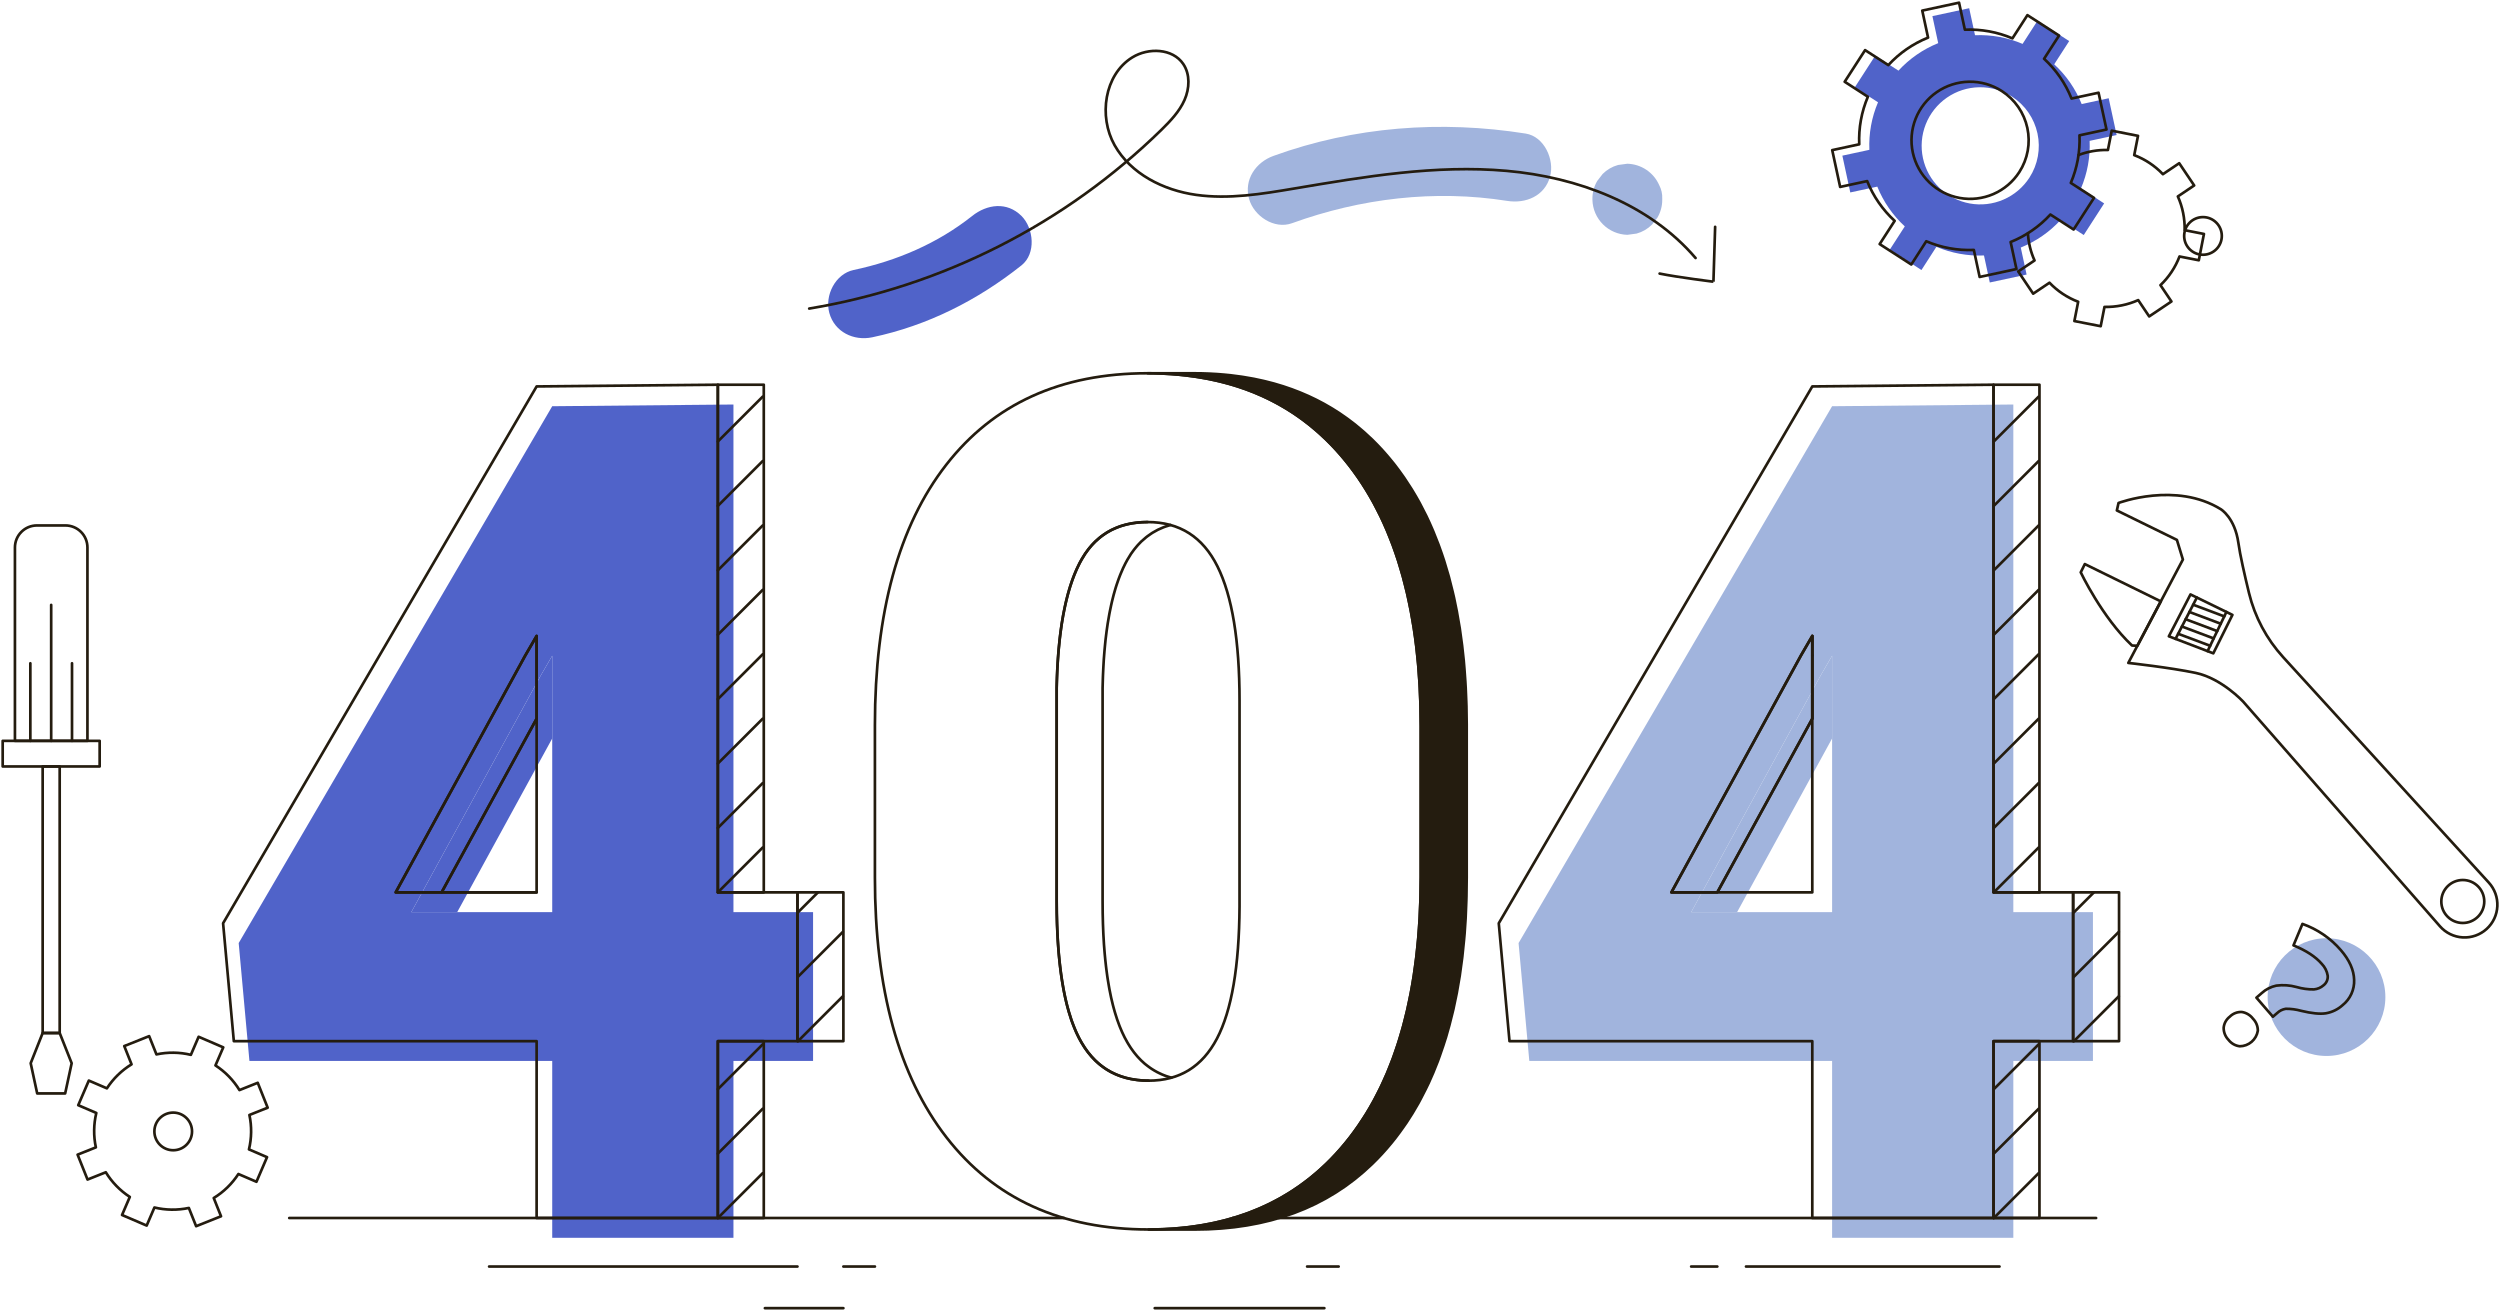 <?xml version="1.0" encoding="UTF-8"?> <svg xmlns="http://www.w3.org/2000/svg" width="931" height="488" viewBox="0 0 931 488" fill="none"> <path d="M380.411 80.43C374.977 74.996 367.542 76.047 362.027 80.43C349.177 90.64 333.892 97.165 317.915 100.537C311.043 101.987 307.057 110.054 308.836 116.528C310.792 123.649 317.936 127.063 324.827 125.608C345.396 121.267 364.021 111.838 380.411 98.814C385.913 94.443 384.978 84.997 380.411 80.43Z" fill="#5063C9"></path> <path d="M568.175 49.742C536.592 44.733 504.382 47.125 474.225 58.056C467.625 60.448 463.18 66.895 465.146 74.048C466.895 80.416 474.504 85.532 481.137 83.128C506.7 73.861 534.311 70.539 561.263 74.813C568.189 75.913 575.249 73.034 577.255 65.733C578.954 59.551 575.15 50.848 568.175 49.742Z" fill="#A1B4DD"></path> <path d="M617.898 68.965C616.88 66.643 615.222 64.658 613.119 63.243C611.015 61.828 608.552 61.04 606.018 60.973L602.562 61.438C600.392 62.036 598.416 63.188 596.826 64.781L594.793 67.412C593.627 69.401 593.014 71.666 593.018 73.973V74.449C593.109 77.868 594.508 81.121 596.927 83.54C599.345 85.958 602.599 87.357 606.018 87.449L609.474 86.984C611.643 86.386 613.62 85.234 615.21 83.641L617.243 81.01C618.408 79.02 619.021 76.755 619.018 74.449V73.973C619.096 72.233 618.71 70.505 617.898 68.965V68.965Z" fill="#A1B4DD"></path> <path d="M866.391 393.24C878.497 393.24 888.312 383.426 888.312 371.319C888.312 359.213 878.497 349.398 866.391 349.398C854.284 349.398 844.47 359.213 844.47 371.319C844.47 383.426 854.284 393.24 866.391 393.24Z" fill="#A1B4DD"></path> <path d="M778.178 52.457L788.238 50.287L785.277 36.587L775.218 38.757C772.953 33.12 769.458 28.06 764.988 23.947L770.567 15.297L758.787 7.697L753.208 16.347C747.618 13.965 741.567 12.862 735.497 13.117L733.327 3.057L719.627 6.007L721.787 16.067C716.152 18.335 711.096 21.833 706.987 26.307L698.336 20.727L690.736 32.507L699.375 38.087C696.996 43.677 695.896 49.727 696.155 55.797L686.095 57.967L689.046 71.667L699.105 69.497C701.373 75.134 704.871 80.194 709.345 84.307L703.765 92.957L715.546 100.557L721.115 91.907C726.707 94.289 732.761 95.392 738.835 95.137L740.995 105.197L754.706 102.247L752.535 92.187C758.172 89.919 763.232 86.42 767.345 81.947L775.986 87.527L783.586 75.747L774.947 70.167C777.33 64.578 778.434 58.527 778.178 52.457V52.457ZM755.767 66.137C753.427 69.762 750.065 72.612 746.105 74.326C742.146 76.041 737.767 76.543 733.522 75.769C729.277 74.994 725.357 72.979 722.258 69.977C719.159 66.975 717.019 63.121 716.11 58.903C715.201 54.685 715.563 50.292 717.151 46.28C718.739 42.268 721.48 38.816 725.029 36.362C728.578 33.909 732.775 32.562 737.089 32.493C741.404 32.425 745.641 33.637 749.267 35.977C754.127 39.115 757.543 44.055 758.761 49.711C759.98 55.367 758.903 61.275 755.767 66.137V66.137Z" fill="#5063C9"></path> <path d="M273.137 339.689V150.639L205.647 151.279L88.887 351.199L92.887 395.099H205.647V460.959H273.137V395.099H302.787V339.689H273.137ZM205.647 339.689H153.167L201.437 251.449L205.647 244.199V339.689Z" fill="#5063C9"></path> <path d="M205.643 244.195V275.005L170.263 339.685H153.163L201.433 251.445L205.643 244.195Z" fill="#5063C9"></path> <path d="M749.765 339.689V150.639L682.275 151.279L565.515 351.199L569.515 395.099H682.275V460.959H749.765V395.099H779.415V339.689H749.765ZM682.275 339.689H629.795L678.065 251.449L682.275 244.199V339.689Z" fill="#A1B4DD"></path> <path d="M682.271 244.195V275.005L646.891 339.685H629.791L678.061 251.445L682.271 244.195Z" fill="#A1B4DD"></path> <path d="M199.837 332.32H164.457" stroke="#241C0F" stroke-linecap="round" stroke-linejoin="round"></path> <path d="M284.432 387.729H267.331V453.591H284.432V387.729Z" stroke="#241C0F" stroke-linecap="round" stroke-linejoin="round"></path> <path d="M284.432 143.27H267.331V332.315H284.432V143.27Z" stroke="#241C0F" stroke-linecap="round" stroke-linejoin="round"></path> <path d="M314.076 332.316H296.975V387.729H314.076V332.316Z" stroke="#241C0F" stroke-linecap="round" stroke-linejoin="round"></path> <path d="M164.457 332.316H199.837V267.636L164.457 332.316ZM267.327 332.316V143.27L199.837 143.91L83.077 343.829L87.077 387.73H199.837V453.59H267.327V387.73H296.977V332.316H267.327ZM199.837 332.316H147.357L195.627 244.076L199.837 236.826V332.316Z" stroke="#241C0F" stroke-linecap="round" stroke-linejoin="round"></path> <path d="M199.837 236.83V267.64L164.457 332.316H147.357L195.627 244.076L199.837 236.83Z" stroke="#241C0F" stroke-linecap="round" stroke-linejoin="round"></path> <path d="M427.348 194.416C426.908 194.416 426.458 194.426 426.028 194.446C425.598 194.466 425.168 194.486 424.738 194.516L424.008 194.576C423.688 194.606 423.358 194.636 423.038 194.676C422.718 194.716 422.408 194.766 422.088 194.816C421.938 194.836 421.778 194.866 421.618 194.876C421.553 194.884 421.49 194.897 421.428 194.916C421.278 194.936 421.128 194.966 420.978 194.996C420.829 195.016 420.682 195.046 420.538 195.086C420.278 195.136 420.018 195.196 419.758 195.256C419.689 195.262 419.621 195.279 419.558 195.306C419.268 195.366 418.988 195.446 418.708 195.526C418.388 195.616 418.068 195.706 417.758 195.806C417.448 195.906 417.148 196.006 416.838 196.116C416.628 196.196 416.408 196.276 416.198 196.356C415.608 196.586 415.038 196.836 414.468 197.106C414.198 197.226 413.928 197.356 413.668 197.496C413.408 197.636 413.148 197.776 412.888 197.926C412.628 198.076 412.348 198.236 412.088 198.396C411.928 198.496 411.778 198.606 411.618 198.706C411.118 199.036 410.638 199.366 410.168 199.726C409.998 199.866 409.818 199.996 409.648 200.136C409.078 200.596 408.518 201.076 407.988 201.586C407.728 201.816 407.478 202.076 407.228 202.346C407.038 202.536 406.858 202.736 406.678 202.936C406.608 203.016 406.548 203.086 406.478 203.156C406.408 203.226 406.348 203.316 406.288 203.386C406.098 203.606 405.918 203.806 405.738 204.026C405.648 204.136 405.558 204.246 405.478 204.366C405.368 204.496 405.268 204.626 405.168 204.756C404.868 205.156 404.568 205.556 404.278 205.986C404.238 206.051 404.191 206.111 404.138 206.166C404.109 206.208 404.082 206.251 404.058 206.296C403.998 206.376 403.958 206.476 403.898 206.556C403.518 207.146 403.138 207.756 402.778 208.386C402.728 208.486 402.658 208.576 402.608 208.676C402.408 209.026 402.208 209.386 402.018 209.756C401.618 210.526 401.238 211.326 400.878 212.156C400.678 212.616 400.468 213.086 400.278 213.576C400.178 213.806 400.088 214.046 399.988 214.286C399.858 214.586 399.738 214.906 399.628 215.216C399.578 215.336 399.538 215.456 399.498 215.576C399.378 215.896 399.268 216.216 399.158 216.536C399.008 216.956 398.858 217.396 398.718 217.826C398.518 218.426 398.328 219.026 398.148 219.646C398.118 219.776 398.088 219.896 398.048 220.026C397.908 220.496 397.768 220.976 397.638 221.466C397.538 221.866 397.428 222.266 397.328 222.676C397.198 223.176 397.078 223.676 396.958 224.186C396.908 224.396 396.858 224.586 396.808 224.786C396.808 224.806 396.808 224.816 396.798 224.826C396.768 224.996 396.738 225.166 396.698 225.336C396.518 226.146 396.338 226.986 396.178 227.836C396.118 228.126 396.058 228.416 396.008 228.716C395.948 229.036 395.888 229.346 395.828 229.676C395.678 230.506 395.538 231.346 395.408 232.206C395.398 232.256 395.388 232.296 395.378 232.346C395.318 232.746 395.258 233.146 395.208 233.546C395.058 234.576 394.918 235.626 394.788 236.696C394.728 237.156 394.678 237.616 394.628 238.086C394.494 239.246 394.374 240.436 394.268 241.656L394.208 242.406L394.118 243.366C394.108 243.516 394.098 243.676 394.088 243.836C394.078 244.036 394.058 244.226 394.048 244.426C394.008 244.826 393.978 245.226 393.958 245.636C393.938 246.046 393.898 246.466 393.878 246.886C393.868 247.196 393.848 247.516 393.828 247.836C393.808 248.116 393.788 248.406 393.768 248.696C393.728 249.616 393.678 250.546 393.648 251.496C393.638 251.876 393.618 252.246 393.608 252.636C393.588 253.186 393.568 253.736 393.548 254.296C393.538 254.936 393.518 255.576 393.508 256.226V335.506C393.508 337.116 393.518 338.706 393.548 340.256C393.568 341.326 393.598 342.386 393.628 343.416C393.638 343.826 393.648 344.226 393.668 344.626C393.728 346.566 393.818 348.456 393.928 350.286C393.998 351.336 394.068 352.356 394.148 353.376C394.188 353.916 394.228 354.456 394.278 354.996C394.328 355.646 394.388 356.296 394.458 356.936C394.478 357.096 394.488 357.256 394.508 357.416C394.588 358.226 394.678 359.026 394.768 359.806C394.828 360.296 394.888 360.786 394.948 361.266C395.048 362.026 395.148 362.776 395.248 363.506C395.318 363.966 395.388 364.436 395.458 364.886C395.568 365.646 395.698 366.376 395.828 367.106C395.898 367.506 395.968 367.916 396.038 368.316C396.118 368.746 396.198 369.176 396.288 369.596C396.378 370.016 396.458 370.436 396.548 370.856C396.838 372.256 397.158 373.606 397.508 374.896C397.668 375.496 397.828 376.086 397.998 376.666C398.288 377.696 398.598 378.686 398.928 379.646C398.948 379.706 398.968 379.766 398.988 379.836C399.108 380.166 399.218 380.496 399.338 380.816C399.348 380.826 399.348 380.846 399.358 380.856C399.638 381.646 399.938 382.406 400.248 383.136C400.708 384.256 401.198 385.326 401.718 386.336C401.888 386.676 402.058 387.006 402.238 387.326C402.388 387.596 402.548 387.866 402.698 388.126C402.798 388.316 402.908 388.486 403.018 388.666C403.258 389.066 403.498 389.456 403.748 389.836C403.868 390.026 403.998 390.216 404.128 390.406C404.378 390.766 404.628 391.116 404.888 391.466C405.018 391.636 405.138 391.806 405.268 391.976C405.668 392.506 406.088 393.006 406.528 393.496C406.818 393.816 407.118 394.126 407.418 394.436C407.478 394.496 407.538 394.566 407.608 394.636C407.66 394.706 407.72 394.77 407.788 394.826C408.018 395.056 408.258 395.286 408.498 395.496C408.868 395.836 409.238 396.166 409.618 396.466C409.768 396.596 409.918 396.706 410.068 396.826C410.128 396.866 410.188 396.916 410.258 396.956C410.591 397.216 410.931 397.466 411.278 397.706C411.374 397.789 411.478 397.863 411.588 397.926C411.616 397.944 411.643 397.964 411.668 397.986C411.718 398.016 411.768 398.056 411.828 398.086C411.848 398.096 411.868 398.116 411.888 398.116C411.92 398.138 411.953 398.158 411.988 398.176C412.298 398.376 412.608 398.566 412.918 398.746C413.038 398.816 413.148 398.886 413.268 398.956L413.278 398.966C413.32 398.995 413.363 399.022 413.408 399.046C413.497 399.083 413.584 399.127 413.668 399.176C413.672 399.18 413.677 399.183 413.682 399.184C413.687 399.186 413.692 399.187 413.698 399.186C413.998 399.346 414.298 399.496 414.608 399.636C414.688 399.676 414.778 399.726 414.858 399.776C415.358 400.016 415.878 400.236 416.398 400.426L416.698 400.546C416.808 400.596 416.908 400.626 417.008 400.666C417.088 400.696 417.188 400.726 417.268 400.756H417.278C417.638 400.876 417.988 400.986 418.348 401.096C418.438 401.126 418.518 401.156 418.618 401.186C418.638 401.196 418.648 401.206 418.668 401.206C418.768 401.236 418.878 401.276 418.988 401.306C419.058 401.326 419.128 401.336 419.198 401.356C419.468 401.426 419.728 401.496 419.998 401.556C420.218 401.606 420.428 401.646 420.648 401.696C420.702 401.703 420.756 401.717 420.808 401.736C420.82 401.744 420.834 401.747 420.848 401.746C420.958 401.776 421.078 401.796 421.188 401.826C421.218 401.826 421.258 401.836 421.288 401.836C422.078 401.986 422.878 402.116 423.698 402.206C423.72 402.214 423.744 402.218 423.768 402.216L424.108 402.246L424.448 402.276C424.588 402.286 424.728 402.306 424.868 402.316C425.058 402.326 425.258 402.346 425.448 402.356L426.018 402.386C426.318 402.406 426.628 402.416 426.928 402.426H427.758" stroke="#241C0F" stroke-linecap="round" stroke-linejoin="round"></path> <path d="M436.227 401.33C436.227 401.33 436.227 401.34 436.217 401.33C435.957 401.26 435.697 401.18 435.447 401.1C435.087 400.99 434.727 400.88 434.367 400.76L433.497 400.43C433.177 400.3 432.867 400.18 432.547 400.04C432.267 399.92 431.987 399.78 431.707 399.64C431.407 399.5 431.097 399.35 430.797 399.19C430.537 399.05 430.277 398.9 430.017 398.75C429.707 398.57 429.397 398.38 429.087 398.18C428.847 398.03 428.617 397.87 428.377 397.71C428.037 397.47 427.687 397.22 427.357 396.96C427.077 396.75 426.797 396.54 426.527 396.31L426.197 396.04C425.767 395.67 425.347 395.28 424.937 394.88C424.797 394.74 424.657 394.59 424.517 394.44C424.217 394.13 423.917 393.82 423.627 393.5C423.457 393.31 423.297 393.11 423.137 392.92C422.877 392.61 422.617 392.3 422.367 391.98C422.237 391.81 422.117 391.64 421.987 391.47C421.727 391.12 421.477 390.77 421.227 390.41C421.097 390.22 420.967 390.03 420.847 389.84C420.597 389.46 420.357 389.07 420.117 388.67C420.007 388.49 419.897 388.32 419.797 388.13C419.457 387.55 419.127 386.96 418.817 386.34C418.507 385.74 418.207 385.11 417.917 384.46C417.837 384.27 417.747 384.07 417.667 383.88C417.457 383.4 417.247 382.91 417.047 382.41C416.967 382.19 416.877 381.99 416.797 381.77C416.557 381.14 416.317 380.5 416.097 379.84C416.067 379.76 416.037 379.69 416.017 379.62C415.767 378.89 415.527 378.13 415.297 377.35C415.227 377.13 415.167 376.9 415.097 376.67C414.927 376.09 414.767 375.5 414.607 374.9C414.537 374.64 414.477 374.39 414.407 374.13C414.227 373.43 414.057 372.72 413.897 371.99C413.867 371.85 413.827 371.72 413.797 371.58C413.747 371.34 413.697 371.09 413.647 370.85C413.467 370.02 413.297 369.18 413.137 368.32C413.067 367.92 412.997 367.51 412.927 367.11C412.797 366.38 412.677 365.65 412.557 364.89C412.487 364.44 412.417 363.97 412.347 363.51C412.247 362.78 412.147 362.03 412.047 361.27C411.987 360.79 411.927 360.3 411.867 359.81C411.777 359.03 411.687 358.23 411.607 357.42C411.557 356.86 411.497 356.31 411.447 355.75C411.417 355.5 411.397 355.25 411.377 355C411.287 353.93 411.197 352.84 411.117 351.73V351.72C411.047 350.6 410.977 349.46 410.917 348.3C410.907 348.04 410.887 347.77 410.877 347.5C410.827 346.35 410.777 345.18 410.737 344C410.737 343.87 410.727 343.73 410.727 343.6C410.697 342.51 410.667 341.39 410.647 340.26C410.647 339.99 410.637 339.71 410.637 339.44C410.617 338.15 410.607 336.84 410.607 335.51V256.23C410.627 255.01 410.667 253.82 410.707 252.64C410.717 252.25 410.737 251.88 410.747 251.5C410.777 250.71 410.817 249.92 410.857 249.14C410.877 248.7 410.897 248.27 410.927 247.84C410.967 247.14 411.007 246.43 411.047 245.74C411.077 245.3 411.117 244.86 411.147 244.43C411.197 243.75 411.247 243.08 411.307 242.41C411.337 242 411.377 241.59 411.417 241.18C411.477 240.49 411.547 239.81 411.617 239.13C411.657 238.77 411.687 238.41 411.727 238.06C411.827 237.21 411.927 236.38 412.037 235.55C412.057 235.39 412.077 235.22 412.097 235.06C412.227 234.09 412.357 233.14 412.507 232.21C412.687 231.02 412.887 229.85 413.107 228.72C413.157 228.42 413.217 228.13 413.277 227.84C413.447 226.99 413.617 226.15 413.797 225.34C413.877 224.95 413.967 224.57 414.057 224.19C414.177 223.68 414.297 223.18 414.427 222.68C414.527 222.27 414.637 221.87 414.737 221.47C414.877 220.98 415.007 220.5 415.147 220.02C415.267 219.62 415.377 219.22 415.497 218.83C415.607 218.49 415.717 218.16 415.817 217.83C415.967 217.39 416.107 216.96 416.257 216.54C416.367 216.22 416.477 215.9 416.597 215.58C416.757 215.14 416.927 214.71 417.087 214.29C417.187 214.05 417.277 213.81 417.377 213.58C417.567 213.09 417.777 212.62 417.987 212.16C418.057 211.99 418.137 211.81 418.207 211.64C418.507 211 418.807 210.37 419.127 209.76C419.367 209.29 419.627 208.84 419.877 208.39C420.237 207.76 420.617 207.15 420.997 206.56C421.067 206.45 421.137 206.33 421.207 206.22C421.267 206.14 421.327 206.07 421.377 205.99C421.667 205.57 421.967 205.16 422.267 204.76C422.367 204.63 422.467 204.5 422.577 204.37C422.837 204.03 423.107 203.71 423.387 203.39L423.777 202.94C424.137 202.54 424.507 202.16 424.887 201.78C424.93 201.742 424.97 201.702 425.007 201.66C425.032 201.634 425.059 201.611 425.087 201.59C425.617 201.08 426.177 200.6 426.747 200.14C426.917 200 427.097 199.87 427.267 199.73C427.737 199.37 428.217 199.04 428.717 198.71C428.877 198.61 429.027 198.5 429.187 198.4C429.827 198 430.487 197.63 431.167 197.29C431.297 197.23 431.437 197.17 431.567 197.11C432.137 196.84 432.707 196.59 433.297 196.36C433.507 196.28 433.727 196.2 433.947 196.12C434.547 195.9 435.167 195.71 435.807 195.53C435.827 195.52 435.857 195.52 435.877 195.51" stroke="#241C0F" stroke-linecap="round" stroke-linejoin="round"></path> <path d="M546.058 335.473C546.076 334.873 546.094 334.273 546.108 333.673C546.163 331.402 546.2 329.113 546.2 326.783V269.77C546.2 267.493 546.159 265.252 546.1 263.032C546.084 262.403 546.056 261.786 546.035 261.162C545.98 259.466 545.91 257.785 545.826 256.119C545.785 255.342 545.738 254.571 545.691 253.801C545.597 252.255 545.487 250.723 545.363 249.207C545.304 248.487 545.249 247.763 545.185 247.05C545.154 246.705 545.132 246.35 545.099 246.009C544.984 244.8 544.841 243.621 544.708 242.432C544.631 241.745 544.565 241.048 544.483 240.368C544.217 238.198 543.923 236.058 543.603 233.949C543.574 233.758 543.537 233.574 543.503 233.383C543.203 231.473 542.877 229.589 542.525 227.733C542.395 227.048 542.249 226.38 542.113 225.702C541.908 224.688 541.713 223.661 541.495 222.663C541.403 222.245 541.302 221.837 541.207 221.422C541.126 221.068 541.044 220.715 540.961 220.365C540.533 218.542 540.079 216.747 539.599 214.979C539.53 214.725 539.456 214.479 539.386 214.223C538.896 212.465 538.382 210.734 537.842 209.03C537.806 208.918 537.773 208.803 537.737 208.691C537.178 206.953 536.585 205.254 535.971 203.576C535.863 203.276 535.757 202.983 535.647 202.689C535.043 201.071 534.413 199.482 533.755 197.92C533.632 197.629 533.507 197.341 533.383 197.052C532.701 195.463 531.998 193.896 531.261 192.366C531.195 192.228 531.125 192.095 531.061 191.957C530.338 190.47 529.588 189.011 528.812 187.579C528.712 187.393 528.612 187.204 528.512 187.02C527.72 185.575 526.895 184.162 526.049 182.774C525.888 182.509 525.726 182.244 525.563 181.982C524.715 180.616 523.842 179.279 522.943 177.969C522.794 177.752 522.643 177.54 522.49 177.325C521.538 175.964 520.566 174.625 519.556 173.325C519.37 173.085 519.182 172.846 518.994 172.608C518.837 172.408 518.674 172.219 518.516 172.022C518.157 171.576 517.796 171.135 517.433 170.697C517.178 170.391 516.922 170.089 516.664 169.788C516.3 169.362 515.933 168.94 515.564 168.522C515.304 168.228 515.042 167.935 514.779 167.645C514.398 167.227 514.013 166.816 513.627 166.407C513.368 166.133 513.109 165.857 512.847 165.586C512.434 165.16 512.014 164.741 511.593 164.324C511.404 164.136 511.219 163.941 511.027 163.754C510.988 163.717 510.947 163.682 510.908 163.644C510.01 162.772 509.097 161.926 508.168 161.104C507.974 160.93 507.778 160.758 507.58 160.587C506.641 159.767 505.69 158.965 504.721 158.187C504.692 158.163 504.664 158.137 504.635 158.114C504.527 158.029 504.414 157.949 504.306 157.864C503.588 157.297 502.86 156.743 502.122 156.202C501.879 156.024 501.637 155.846 501.392 155.671C500.592 155.092 499.773 154.524 498.948 153.971C498.887 153.93 498.828 153.886 498.767 153.845L498.724 153.818C497.884 153.263 497.032 152.727 496.172 152.203C495.925 152.052 495.672 151.903 495.425 151.759C494.789 151.381 494.148 151.011 493.501 150.649C493.345 150.561 493.194 150.467 493.037 150.381C492.908 150.309 492.774 150.245 492.644 150.174C491.992 149.818 491.335 149.473 490.671 149.138C490.446 149.023 490.223 148.904 489.997 148.791C489.112 148.351 488.218 147.925 487.316 147.514L487.206 147.461C487.05 147.391 486.89 147.328 486.734 147.261C486.012 146.94 485.284 146.627 484.549 146.322C484.241 146.196 483.931 146.072 483.622 145.948C482.968 145.688 482.31 145.435 481.647 145.189C481.456 145.117 481.268 145.038 481.076 144.968C480.963 144.927 480.847 144.892 480.733 144.851C479.807 144.517 478.874 144.198 477.933 143.894L477.766 143.838C476.766 143.518 475.756 143.219 474.738 142.932C474.638 142.902 474.531 142.868 474.425 142.838C474.248 142.789 474.064 142.748 473.885 142.699C473.025 142.465 472.158 142.242 471.285 142.03C471.007 141.962 470.731 141.892 470.451 141.83C469.351 141.574 468.241 141.33 467.118 141.111C467.07 141.101 467.023 141.089 466.975 141.08C466.852 141.056 466.725 141.038 466.602 141.015C465.46 140.796 464.307 140.596 463.141 140.415C462.885 140.375 462.63 140.332 462.372 140.293C461.106 140.103 459.824 139.934 458.527 139.787C458.427 139.776 458.327 139.759 458.233 139.748C457.861 139.706 457.483 139.674 457.109 139.636C456.709 139.596 456.315 139.554 455.915 139.517C455.372 139.468 454.823 139.426 454.275 139.384C453.892 139.354 453.51 139.322 453.124 139.295C452.535 139.256 451.941 139.225 451.348 139.195C450.995 139.176 450.648 139.153 450.288 139.137C449.588 139.106 448.876 139.085 448.166 139.065C447.915 139.058 447.666 139.047 447.415 139.041H447.363C446.401 139.02 445.435 139.01 444.463 139.01H427.363C428.356 139.01 429.342 139.021 430.32 139.043C430.572 139.049 430.82 139.06 431.071 139.067C431.781 139.087 432.49 139.108 433.193 139.139C433.549 139.155 433.899 139.178 434.252 139.197C434.846 139.228 435.44 139.259 436.029 139.297C436.415 139.324 436.796 139.356 437.18 139.386C437.728 139.428 438.28 139.47 438.82 139.519C439.22 139.556 439.62 139.598 440.014 139.638C440.488 139.686 440.961 139.738 441.432 139.789C442.728 139.936 444.009 140.105 445.277 140.295C445.535 140.334 445.79 140.377 446.046 140.417C447.211 140.6 448.365 140.8 449.507 141.017C449.678 141.05 449.852 141.079 450.023 141.117C451.146 141.338 452.256 141.58 453.356 141.836C453.636 141.901 453.912 141.971 454.19 142.036C455.066 142.246 455.935 142.469 456.795 142.705C457.08 142.783 457.365 142.858 457.648 142.938C458.666 143.225 459.678 143.524 460.676 143.844L460.843 143.9C461.787 144.2 462.72 144.525 463.643 144.857C463.95 144.967 464.253 145.081 464.557 145.195C465.221 145.441 465.879 145.694 466.532 145.954C466.841 146.078 467.151 146.202 467.459 146.328C468.193 146.632 468.921 146.945 469.644 147.267C469.838 147.354 470.034 147.435 470.226 147.523C471.13 147.933 472.023 148.358 472.907 148.8C473.133 148.913 473.356 149.032 473.582 149.147C474.244 149.484 474.901 149.829 475.553 150.182C475.841 150.338 476.128 150.497 476.412 150.658C477.059 151.02 477.701 151.39 478.338 151.769C478.585 151.917 478.838 152.061 479.081 152.211C479.941 152.735 480.792 153.273 481.634 153.827C481.709 153.877 481.783 153.927 481.858 153.98C482.683 154.529 483.497 155.097 484.302 155.68C484.547 155.855 484.789 156.033 485.032 156.211C485.766 156.753 486.494 157.307 487.216 157.873C487.354 157.982 487.494 158.086 487.631 158.196C488.6 158.969 489.551 159.771 490.49 160.596C490.69 160.768 490.883 160.94 491.078 161.114C492.005 161.938 492.918 162.784 493.817 163.652C494.049 163.877 494.277 164.108 494.507 164.337C494.927 164.752 495.343 165.171 495.757 165.595C496.019 165.866 496.277 166.142 496.537 166.416C496.923 166.825 497.308 167.236 497.689 167.654C497.953 167.944 498.214 168.236 498.474 168.531C498.844 168.949 499.211 169.371 499.574 169.797C499.832 170.097 500.088 170.397 500.343 170.706C500.707 171.143 501.068 171.585 501.426 172.031C501.774 172.464 502.126 172.893 502.466 173.331C503.476 174.631 504.448 175.972 505.4 177.331C505.551 177.546 505.7 177.758 505.853 177.975C506.753 179.283 507.627 180.621 508.473 181.988C508.636 182.25 508.798 182.515 508.959 182.78C509.805 184.168 510.63 185.58 511.422 187.026C511.522 187.21 511.622 187.399 511.722 187.585C512.498 189.019 513.248 190.479 513.972 191.966C514.038 192.102 514.108 192.234 514.172 192.366C514.909 193.897 515.613 195.466 516.295 197.054C516.419 197.342 516.544 197.63 516.666 197.92C517.323 199.483 517.954 201.074 518.56 202.692C518.669 202.985 518.775 203.281 518.883 203.576C519.497 205.254 520.091 206.955 520.649 208.693C520.685 208.803 520.717 208.916 520.749 209.027C521.292 210.729 521.807 212.462 522.295 214.227C522.365 214.479 522.439 214.727 522.508 214.983C522.99 216.748 523.444 218.543 523.87 220.369C523.954 220.72 524.036 221.072 524.116 221.426C524.437 222.831 524.731 224.267 525.022 225.706C525.158 226.384 525.304 227.052 525.434 227.737C525.786 229.593 526.112 231.476 526.412 233.387C526.442 233.578 526.479 233.762 526.512 233.953C526.838 236.059 527.132 238.198 527.392 240.372C527.474 241.052 527.54 241.749 527.617 242.436C527.788 243.963 527.953 245.496 528.094 247.054C528.158 247.767 528.213 248.491 528.272 249.211C528.396 250.729 528.505 252.262 528.6 253.811C528.647 254.579 528.694 255.349 528.734 256.125C528.822 257.791 528.892 259.474 528.944 261.173C528.965 261.797 528.993 262.412 529.009 263.04C529.071 265.43 529.105 267.852 529.109 270.306V326.79C529.109 329.12 529.072 331.409 529.017 333.68C529.003 334.28 528.985 334.88 528.967 335.48C528.907 337.466 528.825 339.431 528.723 341.374C528.707 341.663 528.698 341.957 528.681 342.244C528.555 344.468 528.4 346.66 528.214 348.82C528.182 349.197 528.149 349.573 528.114 349.947C527.928 352.04 527.717 354.107 527.479 356.147C527.446 356.421 527.41 356.692 527.379 356.965C527.121 359.081 526.841 361.173 526.526 363.226L526.516 363.292C526.178 365.492 525.806 367.654 525.399 369.778C525.273 370.443 525.123 371.084 524.99 371.741C524.697 373.191 524.406 374.641 524.081 376.058C523.966 376.558 523.837 377.043 523.718 377.54C523.372 378.986 523.018 380.422 522.637 381.832C522.452 382.517 522.255 383.187 522.063 383.863C521.713 385.095 521.355 386.319 520.979 387.523C520.791 388.123 520.599 388.723 520.403 389.323C519.991 390.585 519.562 391.83 519.118 393.058C518.935 393.567 518.758 394.081 518.57 394.584C517.947 396.25 517.298 397.889 516.624 399.5C516.517 399.753 516.402 399.995 516.294 400.246C515.706 401.614 515.098 402.96 514.469 404.284C514.244 404.757 514.015 405.224 513.785 405.692C513.213 406.858 512.623 408.005 512.017 409.135C511.807 409.527 511.603 409.925 511.39 410.313C510.574 411.796 509.73 413.25 508.859 414.674C508.724 414.894 508.58 415.104 508.444 415.322C507.675 416.552 506.885 417.761 506.073 418.947C505.861 419.257 505.647 419.563 505.431 419.87C504.502 421.193 503.556 422.498 502.572 423.762C502.07 424.406 501.561 425.042 501.046 425.668C500.746 426.03 500.446 426.384 500.146 426.74C499.869 427.069 499.593 427.4 499.313 427.723C499.007 428.076 498.695 428.423 498.385 428.766C498.104 429.081 497.824 429.399 497.539 429.709C497.223 430.052 496.902 430.385 496.582 430.722C496.295 431.022 496.01 431.331 495.719 431.629C495.395 431.962 495.064 432.284 494.736 432.611C494.453 432.891 494.173 433.174 493.888 433.45C492.959 434.35 492.01 435.215 491.048 436.064C490.861 436.229 490.673 436.395 490.484 436.564C489.531 437.39 488.564 438.192 487.584 438.972C487.416 439.105 487.246 439.234 487.077 439.365C486.077 440.146 485.059 440.908 484.025 441.64C483.986 441.667 483.948 441.696 483.909 441.724C482.855 442.467 481.779 443.176 480.692 443.868C480.492 443.993 480.301 444.119 480.103 444.242C479.047 444.902 477.976 445.537 476.889 446.149C476.682 446.265 476.473 446.378 476.266 446.493C475.14 447.114 474.002 447.717 472.844 448.287L472.661 448.373C471.529 448.928 470.378 449.452 469.214 449.958C469.022 450.042 468.832 450.128 468.639 450.21C467.475 450.706 466.294 451.177 465.097 451.623C464.86 451.712 464.621 451.799 464.382 451.886C463.166 452.329 461.939 452.754 460.692 453.148C460.549 453.193 460.404 453.234 460.262 453.278C459.055 453.653 457.834 454.005 456.599 454.333C456.43 454.378 456.263 454.426 456.094 454.47C454.815 454.803 453.517 455.107 452.207 455.391C451.946 455.448 451.685 455.503 451.423 455.558C450.115 455.831 448.791 456.081 447.451 456.307C447.243 456.342 447.033 456.373 446.824 456.407C445.499 456.62 444.16 456.814 442.805 456.981C442.694 456.994 442.584 457.011 442.472 457.025C441.072 457.193 439.644 457.325 438.208 457.449C437.936 457.471 437.663 457.495 437.389 457.515C435.981 457.621 434.557 457.704 433.117 457.764C432.858 457.775 432.597 457.782 432.338 457.791C430.83 457.843 429.311 457.877 427.77 457.877H444.87C446.411 457.877 447.93 457.843 449.438 457.791C449.697 457.782 449.958 457.775 450.217 457.764C451.657 457.706 453.081 457.623 454.489 457.515C454.763 457.495 455.036 457.471 455.308 457.449C456.744 457.33 458.168 457.193 459.572 457.025C459.684 457.011 459.794 456.994 459.905 456.981C461.26 456.814 462.599 456.62 463.924 456.407C464.132 456.373 464.343 456.342 464.551 456.307C465.891 456.083 467.215 455.833 468.523 455.558C468.785 455.503 469.046 455.448 469.307 455.391C470.617 455.107 471.915 454.803 473.194 454.47C473.363 454.426 473.53 454.378 473.699 454.332C474.934 454.004 476.154 453.652 477.36 453.278C477.504 453.234 477.649 453.193 477.792 453.148C479.039 452.754 480.266 452.33 481.482 451.886C481.721 451.799 481.96 451.712 482.198 451.623C483.394 451.175 484.574 450.704 485.739 450.21C485.932 450.128 486.122 450.042 486.314 449.958C487.478 449.452 488.63 448.927 489.763 448.372C489.823 448.344 489.884 448.316 489.943 448.287C491.102 447.717 492.243 447.114 493.366 446.493C493.574 446.378 493.782 446.265 493.989 446.149C495.077 445.537 496.148 444.901 497.203 444.242C497.403 444.119 497.596 443.993 497.792 443.868C498.879 443.176 499.955 442.468 501.009 441.724C501.048 441.696 501.086 441.667 501.125 441.64C502.159 440.908 503.174 440.146 504.178 439.365C504.346 439.234 504.516 439.105 504.684 438.972C505.668 438.194 506.635 437.391 507.584 436.564C507.773 436.4 507.961 436.234 508.148 436.064C509.11 435.215 510.059 434.348 510.988 433.45C511.015 433.424 511.043 433.401 511.07 433.375C511.328 433.125 511.58 432.864 511.836 432.611C512.164 432.284 512.495 431.962 512.819 431.629C513.11 431.329 513.395 431.029 513.683 430.722C514.002 430.385 514.323 430.052 514.639 429.709C514.924 429.399 515.204 429.081 515.485 428.766C515.795 428.42 516.107 428.076 516.413 427.723C516.693 427.4 516.969 427.069 517.246 426.74C517.546 426.384 517.846 426.03 518.146 425.668C518.197 425.606 518.246 425.546 518.301 425.483C518.763 424.917 519.22 424.343 519.672 423.762C520.656 422.498 521.602 421.193 522.532 419.87C522.747 419.563 522.961 419.257 523.173 418.947C523.373 418.66 523.573 418.381 523.773 418.09C524.38 417.184 524.964 416.254 525.547 415.322C525.683 415.104 525.827 414.894 525.962 414.674C526.735 413.416 527.486 412.135 528.216 410.831C528.311 410.661 528.399 410.484 528.493 410.313C528.706 409.925 528.91 409.527 529.12 409.135C529.725 408.001 530.314 406.854 530.888 405.692C531.118 405.224 531.347 404.756 531.572 404.284C531.729 403.953 531.895 403.633 532.05 403.3C532.514 402.3 532.956 401.273 533.397 400.246C533.505 399.995 533.62 399.753 533.727 399.5C534.323 398.088 534.899 396.654 535.453 395.2C535.529 395 535.598 394.79 535.673 394.588C535.861 394.088 536.038 393.571 536.221 393.062C536.663 391.832 537.092 390.587 537.506 389.327C537.702 388.731 537.894 388.131 538.082 387.527C538.223 387.075 538.376 386.635 538.513 386.179C538.742 385.421 538.948 384.636 539.166 383.867C539.358 383.191 539.555 382.521 539.74 381.836C540.119 380.426 540.475 378.99 540.821 377.544C540.94 377.044 541.069 376.562 541.184 376.062C541.206 375.967 541.231 375.877 541.253 375.782C541.553 374.459 541.82 373.098 542.093 371.745C542.227 371.088 542.376 370.445 542.502 369.782C542.902 367.664 543.273 365.512 543.615 363.325V363.296L543.625 363.23C543.94 361.177 544.22 359.085 544.478 356.969C544.511 356.696 544.547 356.425 544.578 356.151C544.818 354.116 545.029 352.049 545.213 349.951C545.247 349.576 545.281 349.2 545.313 348.824C545.348 348.407 545.389 347.997 545.423 347.577C545.561 345.821 545.68 344.045 545.78 342.248C545.797 341.961 545.806 341.666 545.822 341.378C545.92 339.43 545.999 337.461 546.058 335.473Z" stroke="#241C0F" stroke-linecap="round" stroke-linejoin="round"></path> <path d="M546.058 335.473C546.076 334.873 546.094 334.273 546.108 333.673C546.163 331.402 546.2 329.113 546.2 326.783V269.77C546.2 267.493 546.159 265.252 546.1 263.032C546.084 262.403 546.056 261.786 546.035 261.162C545.98 259.466 545.91 257.785 545.826 256.119C545.785 255.342 545.738 254.571 545.691 253.801C545.597 252.255 545.487 250.723 545.363 249.207C545.304 248.487 545.249 247.763 545.185 247.05C545.154 246.705 545.132 246.35 545.099 246.009C544.984 244.8 544.841 243.621 544.708 242.432C544.631 241.745 544.565 241.048 544.483 240.368C544.217 238.198 543.923 236.058 543.603 233.949C543.574 233.758 543.537 233.574 543.503 233.383C543.203 231.473 542.877 229.589 542.525 227.733C542.395 227.048 542.249 226.38 542.113 225.702C541.908 224.688 541.713 223.661 541.495 222.663C541.403 222.245 541.302 221.837 541.207 221.422C541.126 221.068 541.044 220.715 540.961 220.365C540.533 218.542 540.079 216.747 539.599 214.979C539.53 214.725 539.456 214.479 539.386 214.223C538.896 212.465 538.382 210.734 537.842 209.03C537.806 208.918 537.773 208.803 537.737 208.691C537.178 206.953 536.585 205.254 535.971 203.576C535.863 203.276 535.757 202.983 535.647 202.689C535.043 201.071 534.413 199.482 533.755 197.92C533.632 197.629 533.507 197.341 533.383 197.052C532.701 195.463 531.998 193.896 531.261 192.366C531.195 192.228 531.125 192.095 531.061 191.957C530.338 190.47 529.588 189.011 528.812 187.579C528.712 187.393 528.612 187.204 528.512 187.02C527.72 185.575 526.895 184.162 526.049 182.774C525.888 182.509 525.726 182.244 525.563 181.982C524.715 180.616 523.842 179.279 522.943 177.969C522.794 177.752 522.643 177.54 522.49 177.325C521.538 175.964 520.566 174.625 519.556 173.325C519.37 173.085 519.182 172.846 518.994 172.608C518.837 172.408 518.674 172.219 518.516 172.022C518.157 171.576 517.796 171.135 517.433 170.697C517.178 170.391 516.922 170.089 516.664 169.788C516.3 169.362 515.933 168.94 515.564 168.522C515.304 168.228 515.042 167.935 514.779 167.645C514.398 167.227 514.013 166.816 513.627 166.407C513.368 166.133 513.109 165.857 512.847 165.586C512.434 165.16 512.014 164.741 511.593 164.324C511.404 164.136 511.219 163.941 511.027 163.754C510.988 163.717 510.947 163.682 510.908 163.644C510.01 162.772 509.097 161.926 508.168 161.104C507.974 160.93 507.778 160.758 507.58 160.587C506.641 159.767 505.69 158.965 504.721 158.187C504.692 158.163 504.664 158.137 504.635 158.114C504.527 158.029 504.414 157.949 504.306 157.864C503.588 157.297 502.86 156.743 502.122 156.202C501.879 156.024 501.637 155.846 501.392 155.671C500.592 155.092 499.773 154.524 498.948 153.971C498.887 153.93 498.828 153.886 498.767 153.845L498.724 153.818C497.884 153.263 497.032 152.727 496.172 152.203C495.925 152.052 495.672 151.903 495.425 151.759C494.789 151.381 494.148 151.011 493.501 150.649C493.345 150.561 493.194 150.467 493.037 150.381C492.908 150.309 492.774 150.245 492.644 150.174C491.992 149.818 491.335 149.473 490.671 149.138C490.446 149.023 490.223 148.904 489.997 148.791C489.112 148.351 488.218 147.925 487.316 147.514L487.206 147.461C487.05 147.391 486.89 147.328 486.734 147.261C486.012 146.94 485.284 146.627 484.549 146.322C484.241 146.196 483.931 146.072 483.622 145.948C482.968 145.688 482.31 145.435 481.647 145.189C481.456 145.117 481.268 145.038 481.076 144.968C480.963 144.927 480.847 144.892 480.733 144.851C479.807 144.517 478.874 144.198 477.933 143.894L477.766 143.838C476.766 143.518 475.756 143.219 474.738 142.932C474.638 142.902 474.531 142.868 474.425 142.838C474.248 142.789 474.064 142.748 473.885 142.699C473.025 142.465 472.158 142.242 471.285 142.03C471.007 141.962 470.731 141.892 470.451 141.83C469.351 141.574 468.241 141.33 467.118 141.111C467.07 141.101 467.023 141.089 466.975 141.08C466.852 141.056 466.725 141.038 466.602 141.015C465.46 140.796 464.307 140.596 463.141 140.415C462.885 140.375 462.63 140.332 462.372 140.293C461.106 140.103 459.824 139.934 458.527 139.787C458.427 139.776 458.327 139.759 458.233 139.748C457.861 139.706 457.483 139.674 457.109 139.636C456.709 139.596 456.315 139.554 455.915 139.517C455.372 139.468 454.823 139.426 454.275 139.384C453.892 139.354 453.51 139.322 453.124 139.295C452.535 139.256 451.941 139.225 451.348 139.195C450.995 139.176 450.648 139.153 450.288 139.137C449.588 139.106 448.876 139.085 448.166 139.065C447.915 139.058 447.666 139.047 447.415 139.041H447.363C446.401 139.02 445.435 139.01 444.463 139.01H427.363C428.356 139.01 429.342 139.021 430.32 139.043C430.572 139.049 430.82 139.06 431.071 139.067C431.781 139.087 432.49 139.108 433.193 139.139C433.549 139.155 433.899 139.178 434.252 139.197C434.846 139.228 435.44 139.259 436.029 139.297C436.415 139.324 436.796 139.356 437.18 139.386C437.728 139.428 438.28 139.47 438.82 139.519C439.22 139.556 439.62 139.598 440.014 139.638C440.488 139.686 440.961 139.738 441.432 139.789C442.728 139.936 444.009 140.105 445.277 140.295C445.535 140.334 445.79 140.377 446.046 140.417C447.211 140.6 448.365 140.8 449.507 141.017C449.678 141.05 449.852 141.079 450.023 141.117C451.146 141.338 452.256 141.58 453.356 141.836C453.636 141.901 453.912 141.971 454.19 142.036C455.066 142.246 455.935 142.469 456.795 142.705C457.08 142.783 457.365 142.858 457.648 142.938C458.666 143.225 459.678 143.524 460.676 143.844L460.843 143.9C461.787 144.2 462.72 144.525 463.643 144.857C463.95 144.967 464.253 145.081 464.557 145.195C465.221 145.441 465.879 145.694 466.532 145.954C466.841 146.078 467.151 146.202 467.459 146.328C468.193 146.632 468.921 146.945 469.644 147.267C469.838 147.354 470.034 147.435 470.226 147.523C471.13 147.933 472.023 148.358 472.907 148.8C473.133 148.913 473.356 149.032 473.582 149.147C474.244 149.484 474.901 149.829 475.553 150.182C475.841 150.338 476.128 150.497 476.412 150.658C477.059 151.02 477.701 151.39 478.338 151.769C478.585 151.917 478.838 152.061 479.081 152.211C479.941 152.735 480.792 153.273 481.634 153.827C481.709 153.877 481.783 153.927 481.858 153.98C482.683 154.529 483.497 155.097 484.302 155.68C484.547 155.855 484.789 156.033 485.032 156.211C485.766 156.753 486.494 157.307 487.216 157.873C487.354 157.982 487.494 158.086 487.631 158.196C488.6 158.969 489.551 159.771 490.49 160.596C490.69 160.768 490.883 160.94 491.078 161.114C492.005 161.938 492.918 162.784 493.817 163.652C494.049 163.877 494.277 164.108 494.507 164.337C494.927 164.752 495.343 165.171 495.757 165.595C496.019 165.866 496.277 166.142 496.537 166.416C496.923 166.825 497.308 167.236 497.689 167.654C497.953 167.944 498.214 168.236 498.474 168.531C498.844 168.949 499.211 169.371 499.574 169.797C499.832 170.097 500.088 170.397 500.343 170.706C500.707 171.143 501.068 171.585 501.426 172.031C501.774 172.464 502.126 172.893 502.466 173.331C503.476 174.631 504.448 175.972 505.4 177.331C505.551 177.546 505.7 177.758 505.853 177.975C506.753 179.283 507.627 180.621 508.473 181.988C508.636 182.25 508.798 182.515 508.959 182.78C509.805 184.168 510.63 185.58 511.422 187.026C511.522 187.21 511.622 187.399 511.722 187.585C512.498 189.019 513.248 190.479 513.972 191.966C514.038 192.102 514.108 192.234 514.172 192.366C514.909 193.897 515.613 195.466 516.295 197.054C516.419 197.342 516.544 197.63 516.666 197.92C517.323 199.483 517.954 201.074 518.56 202.692C518.669 202.985 518.775 203.281 518.883 203.576C519.497 205.254 520.091 206.955 520.649 208.693C520.685 208.803 520.717 208.916 520.749 209.027C521.292 210.729 521.807 212.462 522.295 214.227C522.365 214.479 522.439 214.727 522.508 214.983C522.99 216.748 523.444 218.543 523.87 220.369C523.954 220.72 524.036 221.072 524.116 221.426C524.437 222.831 524.731 224.267 525.022 225.706C525.158 226.384 525.304 227.052 525.434 227.737C525.786 229.593 526.112 231.476 526.412 233.387C526.442 233.578 526.479 233.762 526.512 233.953C526.838 236.059 527.132 238.198 527.392 240.372C527.474 241.052 527.54 241.749 527.617 242.436C527.788 243.963 527.953 245.496 528.094 247.054C528.158 247.767 528.213 248.491 528.272 249.211C528.396 250.729 528.505 252.262 528.6 253.811C528.647 254.579 528.694 255.349 528.734 256.125C528.822 257.791 528.892 259.474 528.944 261.173C528.965 261.797 528.993 262.412 529.009 263.04C529.071 265.43 529.105 267.852 529.109 270.306V326.79C529.109 329.12 529.072 331.409 529.017 333.68C529.003 334.28 528.985 334.88 528.967 335.48C528.907 337.466 528.825 339.431 528.723 341.374C528.707 341.663 528.698 341.957 528.681 342.244C528.555 344.468 528.4 346.66 528.214 348.82C528.182 349.197 528.149 349.573 528.114 349.947C527.928 352.04 527.717 354.107 527.479 356.147C527.446 356.421 527.41 356.692 527.379 356.965C527.121 359.081 526.841 361.173 526.526 363.226L526.516 363.292C526.178 365.492 525.806 367.654 525.399 369.778C525.273 370.443 525.123 371.084 524.99 371.741C524.697 373.191 524.406 374.641 524.081 376.058C523.966 376.558 523.837 377.043 523.718 377.54C523.372 378.986 523.018 380.422 522.637 381.832C522.452 382.517 522.255 383.187 522.063 383.863C521.713 385.095 521.355 386.319 520.979 387.523C520.791 388.123 520.599 388.723 520.403 389.323C519.991 390.585 519.562 391.83 519.118 393.058C518.935 393.567 518.758 394.081 518.57 394.584C517.947 396.25 517.298 397.889 516.624 399.5C516.517 399.753 516.402 399.995 516.294 400.246C515.706 401.614 515.098 402.96 514.469 404.284C514.244 404.757 514.015 405.224 513.785 405.692C513.213 406.858 512.623 408.005 512.017 409.135C511.807 409.527 511.603 409.925 511.39 410.313C510.574 411.796 509.73 413.25 508.859 414.674C508.724 414.894 508.58 415.104 508.444 415.322C507.675 416.552 506.885 417.761 506.073 418.947C505.861 419.257 505.647 419.563 505.431 419.87C504.502 421.193 503.556 422.498 502.572 423.762C502.07 424.406 501.561 425.042 501.046 425.668C500.746 426.03 500.446 426.384 500.146 426.74C499.869 427.069 499.593 427.4 499.313 427.723C499.007 428.076 498.695 428.423 498.385 428.766C498.104 429.081 497.824 429.399 497.539 429.709C497.223 430.052 496.902 430.385 496.582 430.722C496.295 431.022 496.01 431.331 495.719 431.629C495.395 431.962 495.064 432.284 494.736 432.611C494.453 432.891 494.173 433.174 493.888 433.45C492.959 434.35 492.01 435.215 491.048 436.064C490.861 436.229 490.673 436.395 490.484 436.564C489.531 437.39 488.564 438.192 487.584 438.972C487.416 439.105 487.246 439.234 487.077 439.365C486.077 440.146 485.059 440.908 484.025 441.64C483.986 441.667 483.948 441.696 483.909 441.724C482.855 442.467 481.779 443.176 480.692 443.868C480.492 443.993 480.301 444.119 480.103 444.242C479.047 444.902 477.976 445.537 476.889 446.149C476.682 446.265 476.473 446.378 476.266 446.493C475.14 447.114 474.002 447.717 472.844 448.287L472.661 448.373C471.529 448.928 470.378 449.452 469.214 449.958C469.022 450.042 468.832 450.128 468.639 450.21C467.475 450.706 466.294 451.177 465.097 451.623C464.86 451.712 464.621 451.799 464.382 451.886C463.166 452.329 461.939 452.754 460.692 453.148C460.549 453.193 460.404 453.234 460.262 453.278C459.055 453.653 457.834 454.005 456.599 454.333C456.43 454.378 456.263 454.426 456.094 454.47C454.815 454.803 453.517 455.107 452.207 455.391C451.946 455.448 451.685 455.503 451.423 455.558C450.115 455.831 448.791 456.081 447.451 456.307C447.243 456.342 447.033 456.373 446.824 456.407C445.499 456.62 444.16 456.814 442.805 456.981C442.694 456.994 442.584 457.011 442.472 457.025C441.072 457.193 439.644 457.325 438.208 457.449C437.936 457.471 437.663 457.495 437.389 457.515C435.981 457.621 434.557 457.704 433.117 457.764C432.858 457.775 432.597 457.782 432.338 457.791C430.83 457.843 429.311 457.877 427.77 457.877H444.87C446.411 457.877 447.93 457.843 449.438 457.791C449.697 457.782 449.958 457.775 450.217 457.764C451.657 457.706 453.081 457.623 454.489 457.515C454.763 457.495 455.036 457.471 455.308 457.449C456.744 457.33 458.168 457.193 459.572 457.025C459.684 457.011 459.794 456.994 459.905 456.981C461.26 456.814 462.599 456.62 463.924 456.407C464.132 456.373 464.343 456.342 464.551 456.307C465.891 456.083 467.215 455.833 468.523 455.558C468.785 455.503 469.046 455.448 469.307 455.391C470.617 455.107 471.915 454.803 473.194 454.47C473.363 454.426 473.53 454.378 473.699 454.332C474.934 454.004 476.154 453.652 477.36 453.278C477.504 453.234 477.649 453.193 477.792 453.148C479.039 452.754 480.266 452.33 481.482 451.886C481.721 451.799 481.96 451.712 482.198 451.623C483.394 451.175 484.574 450.704 485.739 450.21C485.932 450.128 486.122 450.042 486.314 449.958C487.478 449.452 488.63 448.927 489.763 448.372C489.823 448.344 489.884 448.316 489.943 448.287C491.102 447.717 492.243 447.114 493.366 446.493C493.574 446.378 493.782 446.265 493.989 446.149C495.077 445.537 496.148 444.901 497.203 444.242C497.403 444.119 497.596 443.993 497.792 443.868C498.879 443.176 499.955 442.468 501.009 441.724C501.048 441.696 501.086 441.667 501.125 441.64C502.159 440.908 503.174 440.146 504.178 439.365C504.346 439.234 504.516 439.105 504.684 438.972C505.668 438.194 506.635 437.391 507.584 436.564C507.773 436.4 507.961 436.234 508.148 436.064C509.11 435.215 510.059 434.348 510.988 433.45C511.015 433.424 511.043 433.401 511.07 433.375C511.328 433.125 511.58 432.864 511.836 432.611C512.164 432.284 512.495 431.962 512.819 431.629C513.11 431.329 513.395 431.029 513.683 430.722C514.002 430.385 514.323 430.052 514.639 429.709C514.924 429.399 515.204 429.081 515.485 428.766C515.795 428.42 516.107 428.076 516.413 427.723C516.693 427.4 516.969 427.069 517.246 426.74C517.546 426.384 517.846 426.03 518.146 425.668C518.197 425.606 518.246 425.546 518.301 425.483C518.763 424.917 519.22 424.343 519.672 423.762C520.656 422.498 521.602 421.193 522.532 419.87C522.747 419.563 522.961 419.257 523.173 418.947C523.373 418.66 523.573 418.381 523.773 418.09C524.38 417.184 524.964 416.254 525.547 415.322C525.683 415.104 525.827 414.894 525.962 414.674C526.735 413.416 527.486 412.135 528.216 410.831C528.311 410.661 528.399 410.484 528.493 410.313C528.706 409.925 528.91 409.527 529.12 409.135C529.725 408.001 530.314 406.854 530.888 405.692C531.118 405.224 531.347 404.756 531.572 404.284C531.729 403.953 531.895 403.633 532.05 403.3C532.514 402.3 532.956 401.273 533.397 400.246C533.505 399.995 533.62 399.753 533.727 399.5C534.323 398.088 534.899 396.654 535.453 395.2C535.529 395 535.598 394.79 535.673 394.588C535.861 394.088 536.038 393.571 536.221 393.062C536.663 391.832 537.092 390.587 537.506 389.327C537.702 388.731 537.894 388.131 538.082 387.527C538.223 387.075 538.376 386.635 538.513 386.179C538.742 385.421 538.948 384.636 539.166 383.867C539.358 383.191 539.555 382.521 539.74 381.836C540.119 380.426 540.475 378.99 540.821 377.544C540.94 377.044 541.069 376.562 541.184 376.062C541.206 375.967 541.231 375.877 541.253 375.782C541.553 374.459 541.82 373.098 542.093 371.745C542.227 371.088 542.376 370.445 542.502 369.782C542.902 367.664 543.273 365.512 543.615 363.325V363.296L543.625 363.23C543.94 361.177 544.22 359.085 544.478 356.969C544.511 356.696 544.547 356.425 544.578 356.151C544.818 354.116 545.029 352.049 545.213 349.951C545.247 349.576 545.281 349.2 545.313 348.824C545.348 348.407 545.389 347.997 545.423 347.577C545.561 345.821 545.68 344.045 545.78 342.248C545.797 341.961 545.806 341.666 545.822 341.378C545.92 339.43 545.999 337.461 546.058 335.473Z" fill="#241C0F"></path> <path d="M461.602 337.644V260.916C461.602 238.614 458.865 221.955 453.39 210.939C447.916 199.923 439.236 194.415 427.35 194.416C415.738 194.416 407.295 199.531 402.021 209.761C396.747 219.991 393.909 235.48 393.505 256.228V335.516C393.505 358.682 396.242 375.626 401.716 386.348C407.188 397.085 415.868 402.449 427.756 402.44C439.233 402.44 447.71 397.22 453.187 386.78C458.665 376.34 461.47 359.963 461.602 337.649M502.459 173.322C520.219 196.2 529.099 228.525 529.099 270.297V326.781C529.099 368.694 520.253 401.016 502.561 423.747C484.869 446.49 459.935 457.86 427.761 457.857C395.311 457.857 370.208 446.418 352.45 423.54C334.693 400.662 325.816 368.409 325.818 326.781V270.081C325.818 228.168 334.665 195.843 352.357 173.106C370.05 150.369 395.05 139.003 427.357 139.006C459.668 139.005 484.702 150.444 502.459 173.322Z" stroke="#241C0F" stroke-linecap="round" stroke-linejoin="round"></path> <path d="M674.896 267.65V244.08" stroke="#241C0F" stroke-linecap="round" stroke-linejoin="round"></path> <path d="M674.896 244.08V236.83" stroke="#241C0F" stroke-linecap="round" stroke-linejoin="round"></path> <path d="M759.492 387.729H742.391V453.591H759.492V387.729Z" stroke="#241C0F" stroke-linecap="round" stroke-linejoin="round"></path> <path d="M759.492 143.27H742.391V332.315H759.492V143.27Z" stroke="#241C0F" stroke-linecap="round" stroke-linejoin="round"></path> <path d="M789.134 332.316H772.033V387.729H789.134V332.316Z" stroke="#241C0F" stroke-linecap="round" stroke-linejoin="round"></path> <path d="M639.527 332.316H674.897V267.646L639.527 332.316ZM742.387 332.316V143.27L674.897 143.91L558.137 343.829L562.137 387.73H674.897V453.59H742.387V387.73H772.037V332.316H742.387ZM674.897 332.316H622.427L670.687 244.076L674.897 236.826V332.316Z" stroke="#241C0F" stroke-linecap="round" stroke-linejoin="round"></path> <path d="M674.897 236.83V267.65L639.527 332.32H622.427L670.687 244.08L674.897 236.83Z" stroke="#241C0F" stroke-linecap="round" stroke-linejoin="round"></path> <path d="M459.157 453.59H459.137" stroke="#241C0F" stroke-linecap="round" stroke-linejoin="round"></path> <path d="M780.587 453.59H476.237" stroke="#241C0F" stroke-linecap="round" stroke-linejoin="round"></path> <path d="M396.207 453.59H107.717" stroke="#241C0F" stroke-linecap="round" stroke-linejoin="round"></path> <path d="M267.327 332.319L284.033 315.613" stroke="#241C0F" stroke-linecap="round" stroke-linejoin="round"></path> <path d="M267.327 308.331L284.033 291.625" stroke="#241C0F" stroke-linecap="round" stroke-linejoin="round"></path> <path d="M267.327 284.345L284.033 267.639" stroke="#241C0F" stroke-linecap="round" stroke-linejoin="round"></path> <path d="M297.171 387.727L313.877 371.021" stroke="#241C0F" stroke-linecap="round" stroke-linejoin="round"></path> <path d="M297.171 363.741L313.877 347.035" stroke="#241C0F" stroke-linecap="round" stroke-linejoin="round"></path> <path d="M304.597 332.318L297.167 339.748" stroke="#241C0F" stroke-linecap="round" stroke-linejoin="round"></path> <path d="M267.327 260.358L284.033 243.652" stroke="#241C0F" stroke-linecap="round" stroke-linejoin="round"></path> <path d="M267.327 236.37L284.033 219.664" stroke="#241C0F" stroke-linecap="round" stroke-linejoin="round"></path> <path d="M267.327 453.591L284.033 436.885" stroke="#241C0F" stroke-linecap="round" stroke-linejoin="round"></path> <path d="M267.327 429.602L284.033 412.896" stroke="#241C0F" stroke-linecap="round" stroke-linejoin="round"></path> <path d="M267.327 405.616L284.033 388.91" stroke="#241C0F" stroke-linecap="round" stroke-linejoin="round"></path> <path d="M267.327 212.384L284.033 195.678" stroke="#241C0F" stroke-linecap="round" stroke-linejoin="round"></path> <path d="M267.327 188.397L284.033 171.691" stroke="#241C0F" stroke-linecap="round" stroke-linejoin="round"></path> <path d="M267.327 164.409L284.033 147.703" stroke="#241C0F" stroke-linecap="round" stroke-linejoin="round"></path> <path d="M742.488 332.319L759.194 315.613" stroke="#241C0F" stroke-linecap="round" stroke-linejoin="round"></path> <path d="M742.488 308.331L759.194 291.625" stroke="#241C0F" stroke-linecap="round" stroke-linejoin="round"></path> <path d="M742.488 284.345L759.194 267.639" stroke="#241C0F" stroke-linecap="round" stroke-linejoin="round"></path> <path d="M772.332 387.727L789.038 371.021" stroke="#241C0F" stroke-linecap="round" stroke-linejoin="round"></path> <path d="M772.332 363.741L789.038 347.035" stroke="#241C0F" stroke-linecap="round" stroke-linejoin="round"></path> <path d="M779.758 332.318L772.328 339.748" stroke="#241C0F" stroke-linecap="round" stroke-linejoin="round"></path> <path d="M742.488 260.358L759.194 243.652" stroke="#241C0F" stroke-linecap="round" stroke-linejoin="round"></path> <path d="M742.488 236.37L759.194 219.664" stroke="#241C0F" stroke-linecap="round" stroke-linejoin="round"></path> <path d="M742.488 453.591L759.194 436.885" stroke="#241C0F" stroke-linecap="round" stroke-linejoin="round"></path> <path d="M742.488 429.602L759.194 412.896" stroke="#241C0F" stroke-linecap="round" stroke-linejoin="round"></path> <path d="M742.488 405.616L759.194 388.91" stroke="#241C0F" stroke-linecap="round" stroke-linejoin="round"></path> <path d="M742.488 212.384L759.194 195.678" stroke="#241C0F" stroke-linecap="round" stroke-linejoin="round"></path> <path d="M742.488 188.397L759.194 171.691" stroke="#241C0F" stroke-linecap="round" stroke-linejoin="round"></path> <path d="M742.488 164.409L759.194 147.703" stroke="#241C0F" stroke-linecap="round" stroke-linejoin="round"></path> <path d="M804.684 223.957L776.384 210.064L774.862 213.142C774.862 213.142 782.845 229.942 793.962 240.392L795.962 240.484L798.702 235.293L804.684 223.957Z" stroke="#241C0F" stroke-linecap="round" stroke-linejoin="round"></path> <path d="M810.679 201.061L788.316 190.093L788.941 187.305C788.941 187.305 810.271 179.254 827.027 189.633C827.027 189.633 832.268 192.773 833.575 202.195C834.195 206.663 835.905 214.187 837.531 220.863C839.703 229.759 844.076 237.967 850.25 244.73L926.833 328.681C927.914 329.865 928.751 331.25 929.296 332.757C929.841 334.264 930.084 335.864 930.01 337.465C929.937 339.066 929.549 340.637 928.868 342.088C928.187 343.539 927.227 344.842 926.042 345.922V345.922C924.843 347.016 923.438 347.861 921.908 348.405C920.379 348.949 918.756 349.183 917.135 349.092C915.514 349.002 913.928 348.588 912.468 347.876C911.009 347.164 909.707 346.169 908.637 344.947L835.337 261.264C835.337 261.264 827.284 252.609 817.683 250.594C808.082 248.579 792.583 246.874 792.583 246.874L812.908 208.374L810.679 201.061Z" stroke="#241C0F" stroke-linecap="round" stroke-linejoin="round"></path> <path d="M917.144 343.713C921.562 343.713 925.142 340.132 925.142 335.715C925.142 331.298 921.562 327.717 917.144 327.717C912.727 327.717 909.146 331.298 909.146 335.715C909.146 340.132 912.727 343.713 917.144 343.713Z" stroke="#241C0F" stroke-linecap="round" stroke-linejoin="round"></path> <path d="M807.679 236.961L815.74 221.369L831.352 228.99L824.233 243.3L807.679 236.961Z" stroke="#241C0F" stroke-linecap="round" stroke-linejoin="round"></path> <path d="M810.17 237.917L818.108 222.527" stroke="#241C0F" stroke-linecap="round" stroke-linejoin="round"></path> <path d="M822.099 242.484L829.107 227.895" stroke="#241C0F" stroke-linecap="round" stroke-linejoin="round"></path> <path d="M823.056 240.49L811.151 236.02" stroke="#241C0F" stroke-linecap="round" stroke-linejoin="round"></path> <path d="M824.369 237.752L812.547 233.314" stroke="#241C0F" stroke-linecap="round" stroke-linejoin="round"></path> <path d="M825.682 235.016L813.94 230.607" stroke="#241C0F" stroke-linecap="round" stroke-linejoin="round"></path> <path d="M826.998 232.277L815.338 227.9" stroke="#241C0F" stroke-linecap="round" stroke-linejoin="round"></path> <path d="M828.314 229.545L816.734 225.197" stroke="#241C0F" stroke-linecap="round" stroke-linejoin="round"></path> <path d="M13.761 195.678H24.36C26.535 195.678 28.621 196.542 30.159 198.079C31.697 199.617 32.56 201.703 32.56 203.878V275.897H5.561V203.878C5.561 201.703 6.424 199.617 7.962 198.079C9.5 196.542 11.586 195.678 13.761 195.678V195.678Z" stroke="#241C0F" stroke-linecap="round" stroke-linejoin="round"></path> <path d="M37.114 275.896H1V285.432H37.114V275.896Z" stroke="#241C0F" stroke-linecap="round" stroke-linejoin="round"></path> <path d="M11.298 275.895V247.008" stroke="#241C0F" stroke-linecap="round" stroke-linejoin="round"></path> <path d="M19.058 275.898V225.27" stroke="#241C0F" stroke-linecap="round" stroke-linejoin="round"></path> <path d="M26.817 275.895V247.008" stroke="#241C0F" stroke-linecap="round" stroke-linejoin="round"></path> <path d="M22.228 285.434H15.887V384.7H22.228V285.434Z" stroke="#241C0F" stroke-linecap="round" stroke-linejoin="round"></path> <path d="M24.266 407.193H13.849L11.426 395.945L15.887 384.697H22.228L26.689 395.945L24.266 407.193Z" stroke="#241C0F" stroke-linecap="round" stroke-linejoin="round"></path> <path d="M301.35 114.914C350.883 106.671 396.689 83.411 432.57 48.28C435.905 45 439.211 41.527 441.108 37.251C443.005 32.975 443.261 27.694 440.638 23.822C436.684 17.986 427.655 17.672 421.662 21.381C411.221 27.843 409.048 43.363 415.069 54.064C421.09 64.765 433.259 70.855 445.417 72.569C457.575 74.283 469.917 72.245 482.017 70.199C508.152 65.783 534.627 61.299 561.029 63.627C587.431 65.955 614.207 75.94 631.429 96.085" stroke="#241C0F" stroke-linecap="round" stroke-linejoin="round"></path> <path d="M618.042 101.881C624.842 103.281 638.265 104.918 638.083 104.917L638.718 84.478" stroke="#241C0F" stroke-linecap="round" stroke-linejoin="round"></path> <path d="M840.293 371.532L842.276 369.817C843.806 368.428 845.679 367.472 847.702 367.047C850.219 366.717 852.777 366.894 855.224 367.568C857.328 368.182 859.512 368.48 861.703 368.453C863.033 368.339 864.292 367.801 865.294 366.919C865.833 366.502 866.257 365.954 866.526 365.328C866.796 364.701 866.902 364.017 866.835 363.338C866.574 361.687 865.807 360.158 864.642 358.959C862.325 356.278 858.807 353.978 854.09 352.059L857.434 344.064C862.975 346.023 867.907 349.395 871.744 353.845C874.926 357.525 876.571 361.215 876.68 364.915C876.751 366.702 876.402 368.481 875.662 370.108C874.923 371.736 873.812 373.168 872.419 374.289C870.669 375.884 868.501 376.946 866.168 377.351C863.968 377.694 860.893 377.387 856.942 376.43C855.083 375.915 853.161 375.661 851.231 375.676C850.033 375.861 848.921 376.407 848.041 377.24L846.433 378.63L840.293 371.532ZM830.385 378.599C830.966 378.018 831.661 377.563 832.426 377.265C833.191 376.966 834.01 376.829 834.831 376.863C836.502 377.121 838.006 378.024 839.019 379.377C839.598 379.967 840.055 380.664 840.363 381.43C840.672 382.196 840.827 383.015 840.819 383.84C840.562 385.444 839.745 386.905 838.515 387.965C837.284 389.024 835.718 389.615 834.094 389.631C833.273 389.536 832.479 389.277 831.76 388.868C831.041 388.46 830.411 387.912 829.908 387.255C829.323 386.659 828.861 385.954 828.549 385.179C828.237 384.404 828.081 383.576 828.089 382.74C828.165 381.929 828.408 381.142 828.804 380.43C829.199 379.717 829.737 379.094 830.385 378.599Z" stroke="#241C0F" stroke-linecap="round" stroke-linejoin="round"></path> <path d="M774.401 50.4L784.461 48.23L781.501 34.53L771.441 36.7C769.177 31.063 765.682 26.003 761.211 21.89L766.79 13.24L755.011 5.64L749.431 14.29C743.842 11.909 737.791 10.805 731.721 11.06L729.55 1L715.85 3.95L718.01 14.01C712.376 16.278 707.319 19.777 703.21 24.25L694.559 18.67L686.959 30.45L695.599 36.03C693.22 41.62 692.12 47.67 692.379 53.74L682.319 55.91L685.269 69.61L695.329 67.44C697.597 73.078 701.096 78.138 705.569 82.25L699.989 90.9L711.769 98.5L717.339 89.85C722.932 92.232 728.985 93.336 735.058 93.08L737.219 103.14L750.929 100.19L748.759 90.13C754.397 87.862 759.457 84.363 763.569 79.89L772.209 85.47L779.809 73.69L771.17 68.11C773.554 62.521 774.658 56.47 774.401 50.4V50.4ZM751.991 64.08C749.652 67.705 746.289 70.555 742.33 72.27C738.37 73.984 733.991 74.486 729.746 73.712C725.502 72.938 721.582 70.922 718.483 67.92C715.383 64.918 713.244 61.064 712.335 56.846C711.426 52.628 711.788 48.236 713.376 44.223C714.963 40.211 717.705 36.76 721.254 34.306C724.803 31.852 729 30.506 733.314 30.437C737.628 30.368 741.866 31.58 745.491 33.92C750.352 37.058 753.767 41.998 754.986 47.654C756.205 53.31 755.128 59.218 751.991 64.08Z" stroke="#241C0F" stroke-linecap="round" stroke-linejoin="round"></path> <path d="M820.392 94.872C824.264 94.872 827.403 91.733 827.403 87.861C827.403 83.989 824.264 80.85 820.392 80.85C816.52 80.85 813.381 83.989 813.381 87.861C813.381 91.733 816.52 94.872 820.392 94.872Z" stroke="#241C0F" stroke-linecap="round" stroke-linejoin="round"></path> <path d="M774.044 57.728C777.538 56.406 781.254 55.769 784.989 55.853L786.405 48.662L796.195 50.588L794.785 57.771C798.829 59.314 802.477 61.739 805.464 64.871L811.541 60.783L817.11 69.066L811.032 73.154C812.796 77.102 813.662 81.392 813.566 85.715L820.749 87.125L818.831 96.925L811.648 95.515C810.107 99.558 807.684 103.207 804.554 106.194L808.641 112.272L800.358 117.84L796.271 111.762C792.323 113.526 788.033 114.392 783.71 114.296L782.299 121.479L772.499 119.561L773.91 112.378C769.866 110.838 766.218 108.414 763.23 105.284L757.153 109.371L751.584 101.088L757.662 97.001C756.227 93.799 755.388 90.362 755.186 86.858" stroke="#241C0F" stroke-linecap="round" stroke-linejoin="round"></path> <path d="M64.503 428.352C68.375 428.352 71.514 425.213 71.514 421.341C71.514 417.469 68.375 414.33 64.503 414.33C60.631 414.33 57.492 417.469 57.492 421.341C57.492 425.213 60.631 428.352 64.503 428.352Z" stroke="#241C0F" stroke-linecap="round" stroke-linejoin="round"></path> <path d="M95.502 440.095L99.442 430.926L92.713 428.034C93.723 423.828 93.78 419.45 92.88 415.218L99.68 412.504L95.98 403.234L89.18 405.948C86.921 402.26 83.866 399.123 80.239 396.765L83.137 390.036L73.968 386.095L71.076 392.824C66.87 391.816 62.492 391.759 58.26 392.657L55.546 385.857L46.276 389.557L48.99 396.357C45.302 398.617 42.165 401.672 39.807 405.298L33.078 402.406L29.137 411.573L35.866 414.465C34.858 418.672 34.801 423.05 35.699 427.281L28.899 429.996L32.599 439.266L39.399 436.551C41.659 440.24 44.714 443.378 48.34 445.735L45.448 452.464L54.618 456.404L57.51 449.675C61.717 450.685 66.095 450.742 70.326 449.842L73.04 456.642L82.31 452.942L79.596 446.142C83.285 443.883 86.422 440.828 88.779 437.2L95.502 440.095Z" stroke="#241C0F" stroke-linecap="round" stroke-linejoin="round"></path> <path d="M314.075 471.656H325.813" stroke="#241C0F" stroke-linecap="round" stroke-linejoin="round"></path> <path d="M486.775 471.656H498.513" stroke="#241C0F" stroke-linecap="round" stroke-linejoin="round"></path> <path d="M182.147 471.656H296.974" stroke="#241C0F" stroke-linecap="round" stroke-linejoin="round"></path> <path d="M650.213 471.656H744.617" stroke="#241C0F" stroke-linecap="round" stroke-linejoin="round"></path> <path d="M629.791 471.656H639.527" stroke="#241C0F" stroke-linecap="round" stroke-linejoin="round"></path> <path d="M430.024 487.16H493.192" stroke="#241C0F" stroke-linecap="round" stroke-linejoin="round"></path> <path d="M284.847 487.16H314.075" stroke="#241C0F" stroke-linecap="round" stroke-linejoin="round"></path> </svg> 